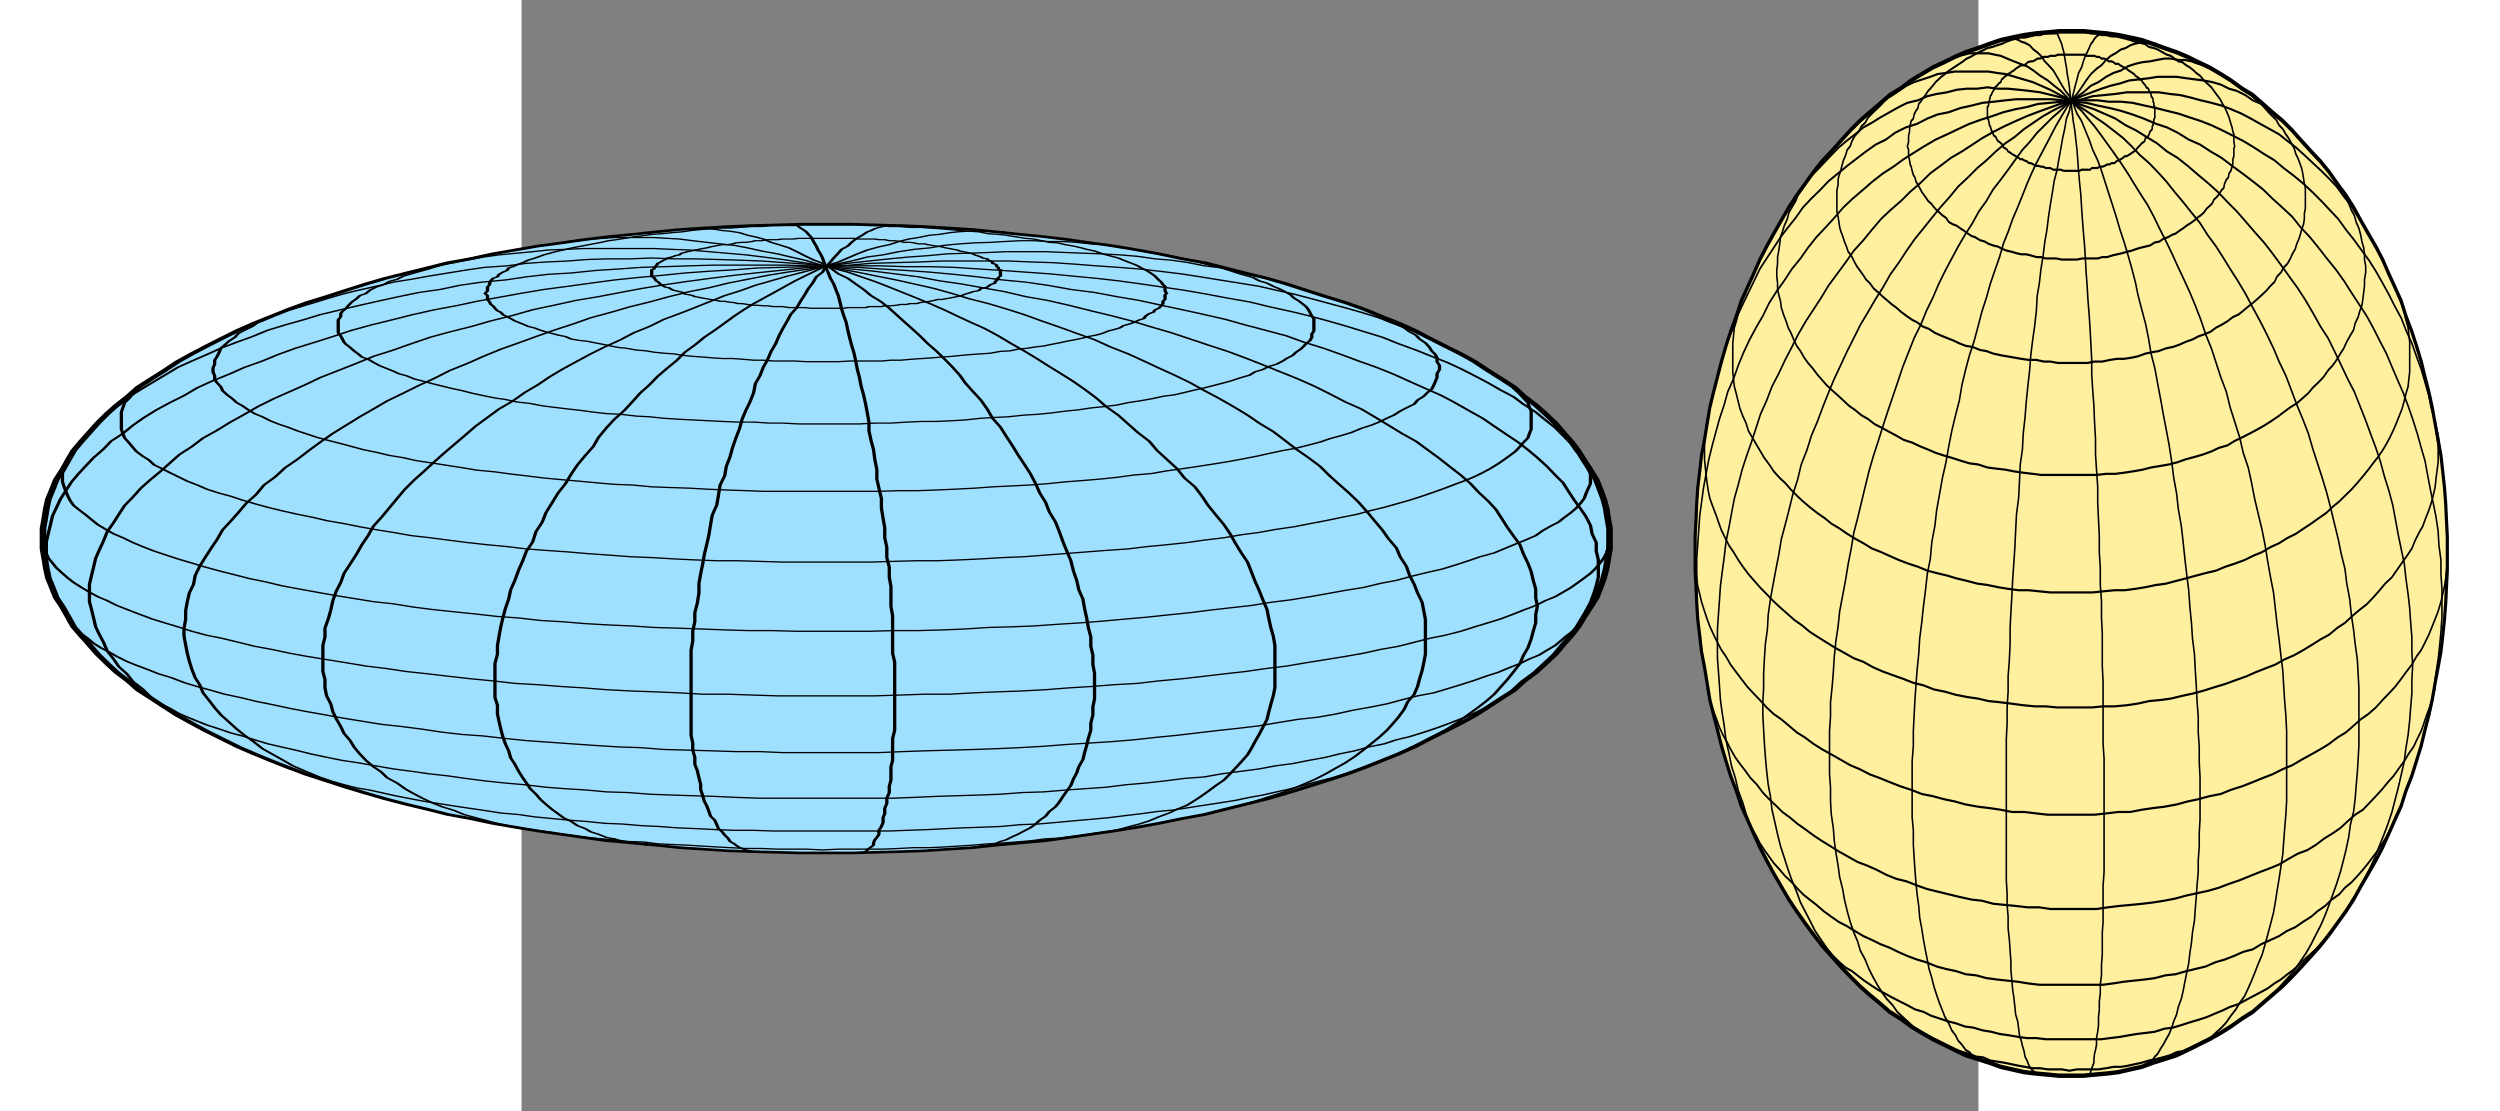 <?xml version="1.0" encoding="UTF-8" standalone="no"?>
<!-- Creator: fig2dev Version 3.2 Patchlevel 5e -->

<svg
   xmlns:dc="http://purl.org/dc/elements/1.1/"
   xmlns:cc="http://creativecommons.org/ns#"
   xmlns:rdf="http://www.w3.org/1999/02/22-rdf-syntax-ns#"
   xmlns:svg="http://www.w3.org/2000/svg"
   xmlns="http://www.w3.org/2000/svg"
   xmlns:sodipodi="http://sodipodi.sourceforge.net/DTD/sodipodi-0.dtd"
   xmlns:inkscape="http://www.inkscape.org/namespaces/inkscape"
   width="900"
   height="400"
   viewBox="692 79 11861.559 9046.61"
   id="svg2"
   version="1.1"
   inkscape:version="0.91 r13725"
   sodipodi:docname="spheroids.svg">
  <rect x="692" y="79" width="11861.559" height="9046.61" fill="#808080" stroke="none"/>
  <defs
     id="defs258" />
  <sodipodi:namedview
     pagecolor="#ffffff"
     bordercolor="#666666"
     borderopacity="1"
     objecttolerance="10"
     gridtolerance="10"
     guidetolerance="10"
     inkscape:pageopacity="0"
     inkscape:pageshadow="2"
     inkscape:window-width="1536"
     inkscape:window-height="801"
     id="namedview256"
     showgrid="false"
     units="mm"
     fit-margin-top="4"
     fit-margin-left="4"
     fit-margin-right="4"
     fit-margin-bottom="4"
     inkscape:zoom="0.49599983"
     inkscape:cx="201.40391"
     inkscape:cy="564.47456"
     inkscape:window-x="-8"
     inkscape:window-y="-8"
     inkscape:window-maximized="1"
     inkscape:current-layer="svg2" />
  <polyline
     id="polyline6"
     style="fill:#a0e0ff;stroke:#000000;stroke-width:16;stroke-linecap:butt;stroke-linejoin:round"
     points="7801,2341 7801,2279 7797,2223 7793,2160 7787,2103 7778,2043 7769,1986 7755,1929 7740,1872 7725,1811 7708,1755 7689,1702 7670,1646 7646,1589 7623,1538 7593,1481 7570,1428 7538,1377 7508,1330 7476,1277 7442,1230 7404,1183 7366,1135 7330,1088 7292,1045 7249,1003 7207,960 7164,922 7117,886 7069,848 7022,810 6975,776 6922,744 6875,714 6824,682 6771,659 6714,629 6663,606 6606,582 6550,563 6497,544 6441,527 6380,512 6323,497 6266,483 6209,474 6149,465 6092,459 6029,455 5973,451 5911,451 5850,451 5794,455 5733,459 5675,465 5614,474 5558,483 5501,497 5444,512 5382,527 5327,544 5274,563 5217,582 5161,606 5108,629 5053,659 5000,682 4949,714 4900,744 4849,776 4802,810 4754,848 4707,886 4660,922 4618,960 4575,1003 4533,1045 4494,1088 4456,1135 4418,1183 4382,1230 4348,1277 4316,1330 4286,1377 4254,1428 4230,1481 4201,1538 4178,1589 4155,1646 4135,1702 4116,1755 4097,1811 4083,1872 4070,1929 4055,1986 4046,2043 4036,2103 4031,2160 4027,2223 4023,2279 4023,2341 4023,2402 4027,2458 4031,2519 4036,2577 4046,2638 4055,2695 4070,2751 4083,2808 4097,2870 4116,2925 4135,2978 4155,3035 4178,3091 4201,3144 4230,3199 4254,3252 4286,3303 4316,3352 4348,3403 4382,3450 4418,3498 4456,3545 4494,3592 4533,3634 4575,3677 4618,3719 4660,3758 4707,3796 4754,3834 4802,3870 4849,3904 4900,3937 4949,3966 5000,3998 5053,4022 5108,4051 5161,4074 5217,4097 5274,4117 5327,4136 5382,4155 5444,4169 5501,4182 5558,4197 5614,4206 5675,4216 5733,4221 5794,4225 5850,4229 5911,4229 5973,4229 6029,4225 6092,4221 6149,4216 6209,4206 6266,4197 6323,4182 6380,4169 6441,4155 6497,4136 6550,4117 6606,4097 6663,4074 6714,4051 6771,4022 6824,3998 6875,3966 6922,3937 6975,3904 7022,3870 7069,3834 7117,3796 7164,3758 7207,3719 7249,3677 7292,3634 7330,3592 7366,3545 7404,3498 7442,3450 7476,3403 7508,3352 7538,3303 7570,3252 7593,3199 7623,3144 7646,3091 7670,3035 7689,2978 7708,2925 7725,2870 7740,2808 7755,2751 7769,2695 7778,2638 7787,2577 7793,2519 7797,2458 7801,2402 7801,2341 "
     transform="matrix(3.376,0,0,1.355,-16786.21,1293.496)" />
  <polyline
     id="polyline14"
     style="fill:none;stroke:#000000;stroke-width:8;stroke-linecap:butt;stroke-linejoin:round"
     points="6342,497 6319,497 6300,493 6276,493 6253,493 6228,497 6209,502 6185,512 6162,517 6134,531 6111,540 6087,555 6064,574 6039,587 6011,606 5987,629 5964,654 5941,678 5911,701 5888,729 5864,758 5837,791 5813,824 5790,856 5765,890 5737,928 5713,965 5690,1003 5667,1045 5643,1088 5618,1130 5595,1177 5571,1220 5552,1268 5529,1315 5505,1366 5486,1415 5463,1466 5444,1519 5425,1570 5401,1623 5382,1674 5363,1731 5350,1787 5331,1840 5312,1897 5297,1952 5283,2010 5265,2067 5250,2128 5236,2184 5227,2241 5212,2298 5204,2360 5189,2415 5180,2473 5170,2530 5161,2591 5151,2647 5146,2704 5138,2761 5132,2817 5127,2870 5123,2925 5119,2982 5119,3035 5113,3091 5113,3144 5113,3195 5113,3243 5113,3295 5119,3341 5119,3394 5123,3441 5127,3484 5132,3530 5138,3573 5146,3615 5151,3658 5161,3696 5170,3738 5180,3777 5189,3809 5198,3843 5212,3876 5223,3908 5236,3937 5250,3966 5265,3993 5278,4017 5297,4040 5312,4065 5331,4083 5344,4102 5363,4117 5382,4136 5401,4144 5420,4160 5440,4169 5463,4174 5482,4182 "
     transform="matrix(3.376,0,0,1.355,-16786.21,1293.496)" />
  <polyline
     id="polyline28"
     style="fill:none;stroke:#000000;stroke-width:8;stroke-linecap:butt;stroke-linejoin:round"
     points="4528,1050 4560,1018 4594,984 4632,956 4669,928 4707,899 4745,871 4783,848 4826,824 4868,799 4911,782 4953,763 5000,744 5047,725 5089,710 5142,701 5189,686 5236,678 5289,672 5335,663 5387,659 5440,659 5491,654 5544,659 5595,659 5652,663 5703,667 5756,672 5813,682 5864,691 5917,706 5973,720 6026,733 6077,749 6134,767 6185,791 6238,810 6289,833 6342,856 6393,886 6446,909 6497,938 6550,971 6597,999 6648,1032 6697,1069 6744,1103 6790,1141 6833,1177 6880,1215 6922,1254 6965,1296 7007,1338 7050,1381 7088,1423 7126,1470 7164,1519 7202,1561 7234,1608 7268,1659 7300,1708 7334,1755 7362,1806 7391,1859 7415,1906 7442,1958 7466,2010 7485,2061 7508,2114 7527,2165 7542,2223 7555,2274 7570,2326 7585,2377 7593,2430 7604,2487 7612,2538 7617,2591 7623,2643 7623,2695 7627,2747 7623,2798 7623,2846 7617,2897 7612,2944 7604,2997 7593,3044 7585,3091 7570,3139 7555,3186 7538,3233 7523,3275 7503,3318 7481,3360 7457,3403 7434,3445 7409,3484 7381,3522 7353,3560 7324,3592 7296,3630 "
     transform="matrix(3.376,0,0,1.355,-16786.21,1293.496)" />
  <polyline
     id="polyline34"
     style="fill:none;stroke:#000000;stroke-width:8;stroke-linecap:butt;stroke-linejoin:round"
     points="4131,1712 4150,1665 4169,1617 4187,1570 4212,1528 4235,1481 4263,1438 4291,1396 4320,1353 4348,1311 4382,1273 4418,1234 4452,1196 4490,1160 4528,1126 4565,1088 4607,1056 4650,1026 4692,994 4741,965 4787,938 4830,914 4881,886 4930,861 4981,843 5028,818 5081,799 5138,786 5189,767 5241,752 5297,744 5355,729 5412,720 5467,710 5524,706 5582,701 5637,697 5694,697 5756,697 5813,697 5869,701 5930,706 5987,710 6045,720 6106,729 6162,739 6219,752 6276,767 6338,786 6393,799 6446,818 6502,843 6559,861 6612,886 6667,909 6720,938 6771,965 6824,994 6875,1023 6922,1056 6971,1088 7022,1122 7064,1160 7111,1196 7154,1234 7196,1273 7239,1311 7281,1353 7319,1396 7357,1438 7396,1481 7428,1523 7461,1570 7495,1617 7523,1665 7551,1712 7580,1760 7604,1806 7627,1854 7650,1906 7670,1958 7689,2005 7702,2056 7716,2109 7731,2160 7744,2207 7755,2260 7759,2311 7769,2364 7769,2415 7774,2468 7774,2519 7774,2572 7769,2623 7763,2670 7755,2723 7744,2774 7735,2823 7725,2874 7712,2921 7692,2969 "
     transform="matrix(3.376,0,0,1.355,-16786.21,1293.496)" />
  <polyline
     id="polyline40"
     style="fill:none;stroke:#000000;stroke-width:8;stroke-linecap:butt;stroke-linejoin:round"
     points="4050,2666 4041,2615 4036,2562 4031,2515 4031,2462 4031,2411 4031,2360 4036,2307 4041,2256 4046,2203 4055,2156 4065,2103 4078,2052 4092,1999 4108,1952 4127,1901 4145,1854 4169,1802 4187,1755 4216,1708 4240,1659 4267,1612 4297,1566 4329,1523 4363,1481 4395,1434 4433,1391 4471,1353 4509,1311 4552,1273 4590,1234 4632,1196 4679,1160 4722,1126 4768,1088 4815,1056 4864,1026 4915,994 4967,965 5019,941 5070,914 5123,890 5174,867 5231,843 5289,824 5344,805 5401,786 5459,771 5516,758 5571,744 5633,733 5690,725 5746,714 5807,710 5864,706 5926,701 5983,701 6045,701 6100,706 6162,706 6219,710 6281,720 6338,729 6393,739 6450,749 6508,763 6563,776 6616,791 6672,810 6724,829 6776,848 6829,871 6880,895 6933,918 6979,946 7032,975 7079,1003 7122,1032 7168,1065 7211,1098 7253,1130 7292,1169 7334,1207 7372,1245 7409,1281 7442,1319 7476,1362 7508,1404 7538,1447 7570,1489 7593,1532 7623,1580 7646,1627 7670,1674 7689,1721 7708,1769 7721,1816 7740,1863 7755,1914 7763,1963 7774,2014 "
     transform="matrix(3.376,0,0,1.355,-16786.21,1293.496)" />
  <polyline
     id="polyline46"
     style="fill:none;stroke:#000000;stroke-width:8;stroke-linecap:butt;stroke-linejoin:round"
     points="4386,3450 4358,3413 4329,3371 4305,3333 4282,3290 4263,3243 4240,3199 4225,3152 4206,3110 4193,3063 4178,3016 4169,2963 4159,2917 4150,2870 4145,2817 4140,2766 4135,2719 4135,2666 4135,2615 4140,2562 4145,2511 4150,2458 4159,2407 4169,2354 4178,2298 4193,2245 4206,2194 4220,2141 4240,2090 4259,2037 4282,1986 4305,1939 4329,1886 4352,1835 4382,1787 4409,1736 4443,1689 4475,1640 4509,1593 4541,1547 4579,1500 4618,1457 4656,1415 4692,1372 4735,1330 4779,1287 4820,1245 4868,1207 4911,1169 4957,1130 5004,1098 5057,1065 5103,1032 5156,999 5204,965 5255,938 5308,909 5363,886 5416,861 5467,837 5524,814 5576,795 5633,776 5690,758 5741,744 5798,729 5856,714 5911,706 5968,697 6020,686 6077,682 6134,678 6191,672 6242,672 6300,672 6351,672 6408,678 6459,682 6512,691 6563,701 6616,710 6667,720 6714,733 6767,749 6814,767 6861,786 6909,805 6956,824 6998,848 7040,871 7083,899 7126,928 7168,956 7207,984 7245,1013 7277,1045 7314,1079 7349,1117 7381,1154 7409,1188 7438,1230 "
     transform="matrix(3.376,0,0,1.355,-16786.21,1293.496)" />
  <polyline
     id="polyline52"
     style="fill:none;stroke:#000000;stroke-width:8;stroke-linecap:butt;stroke-linejoin:round"
     points="4815,3881 4779,3851 4749,3828 4717,3800 4683,3766 4656,3738 4626,3706 4603,3673 4575,3634 4552,3602 4533,3564 4509,3522 4490,3484 4471,3441 4452,3399 4437,3356 4424,3314 4409,3267 4401,3218 4390,3176 4382,3125 4376,3078 4371,3029 4367,2978 4363,2925 4363,2878 4367,2827 4367,2774 4371,2719 4376,2666 4386,2615 4390,2562 4401,2506 4414,2454 4429,2396 4443,2345 4456,2288 4475,2237 4494,2184 4513,2128 4537,2075 4556,2018 4584,1967 4607,1914 4637,1863 4664,1811 4692,1760 4722,1708 4754,1659 4787,1608 4820,1561 4853,1513 4892,1466 4930,1419 4967,1377 5004,1330 5047,1287 5085,1245 5127,1202 5170,1164 5212,1126 5255,1088 5302,1050 5344,1013 5393,980 5440,946 5486,918 5533,886 5582,856 5629,833 5675,805 5722,782 5771,758 5818,739 5869,720 5917,701 5964,686 6015,672 6064,659 6111,648 6157,640 6204,629 6257,625 6303,621 6346,616 6393,616 6441,616 6489,621 6531,625 6574,629 6620,635 6663,644 6705,659 6744,667 6786,682 6824,701 6867,714 6903,733 6937,758 6975,776 7007,799 "
     transform="matrix(3.376,0,0,1.355,-16786.21,1293.496)" />
  <polyline
     id="polyline58"
     style="fill:none;stroke:#000000;stroke-width:8;stroke-linecap:butt;stroke-linejoin:round"
     points="5180,4083 5151,4070 5123,4055 5095,4036 5066,4017 5038,3998 5015,3974 4985,3951 4962,3928 4938,3900 4915,3870 4896,3843 4877,3809 4853,3777 4839,3743 4820,3711 4802,3673 4787,3634 4773,3592 4764,3554 4749,3511 4741,3469 4730,3422 4722,3380 4717,3333 4707,3285 4703,3237 4703,3186 4698,3139 4698,3086 4698,3035 4698,2982 4703,2931 4703,2878 4711,2823 4717,2770 4722,2713 4730,2657 4741,2604 4749,2549 4764,2492 4779,2434 4792,2377 4807,2322 4820,2265 4839,2213 4858,2156 4877,2099 4896,2043 4919,1986 4943,1933 4967,1878 4991,1825 5015,1774 5042,1717 5066,1665 5095,1612 5123,1561 5156,1513 5185,1462 5217,1415 5246,1366 5278,1319 5312,1273 5344,1230 5378,1188 5416,1145 5448,1103 5486,1065 5520,1023 5558,988 5595,952 5629,918 5667,880 5703,852 5741,818 5779,791 5818,763 5856,739 5892,714 5935,691 5973,672 6011,648 6049,635 6087,616 6124,602 6162,593 6196,578 6234,569 6270,563 6308,560 6342,555 6380,550 6412,550 6450,555 6483,555 6516,560 6550,569 6582,574 6612,587 6644,597 "
     transform="matrix(3.376,0,0,1.355,-16786.21,1293.496)" />
  <polyline
     id="polyline64"
     style="fill:none;stroke:#000000;stroke-width:8;stroke-linecap:butt;stroke-linejoin:round"
     points="5100,4046 5127,4059 5156,4070 5185,4083 5212,4093 5241,4102 5274,4117 5302,4125 5335,4136 5369,4144 5401,4150 5435,4160 5472,4163 5505,4174 5539,4178 5576,4182 5609,4187 5648,4193 5680,4197 5718,4202 5756,4202 5794,4206 5832,4206 5864,4206 5903,4211 5941,4206 5979,4206 6015,4206 6049,4206 6087,4202 6124,4197 6162,4197 6196,4193 6234,4187 6266,4182 6303,4174 6338,4169 6370,4163 6408,4155 6441,4144 6474,4140 6502,4131 6535,4121 6569,4107 6597,4097 6625,4089 6659,4074 6686,4065 6724,4046 "
     transform="matrix(3.376,0,0,1.355,-16786.21,1293.496)" />
  <polyline
     id="polyline70"
     style="fill:none;stroke:#000000;stroke-width:8;stroke-linecap:butt;stroke-linejoin:round"
     points="4598,3700 4622,3719 4645,3743 4669,3762 4698,3781 4722,3800 4749,3819 4779,3838 4811,3851 4845,3870 4872,3885 4911,3904 4943,3919 4977,3932 5015,3947 5053,3961 5089,3974 5127,3989 5170,3998 5208,4012 5250,4022 5292,4032 5335,4040 5378,4051 5420,4055 5467,4065 5510,4070 5552,4078 5601,4083 5648,4089 5690,4093 5737,4093 5784,4097 5832,4097 5875,4097 5922,4097 5968,4097 6015,4097 6064,4097 6106,4093 6153,4089 6200,4083 6242,4078 6289,4074 6332,4070 6380,4059 6423,4055 6465,4046 6508,4036 6550,4027 6593,4017 6635,4004 6672,3993 6710,3980 6752,3970 6790,3955 6824,3942 6861,3928 6899,3913 6933,3895 6965,3881 6998,3862 7026,3847 7056,3828 7083,3809 7111,3791 7141,3772 7164,3753 7187,3734 7211,3711 7226,3700 "
     transform="matrix(3.376,0,0,1.355,-16786.21,1293.496)" />
  <polyline
     id="polyline76"
     style="fill:none;stroke:#000000;stroke-width:8;stroke-linecap:butt;stroke-linejoin:round"
     points="4278,3285 4291,3314 4310,3337 4329,3360 4348,3388 4371,3413 4395,3437 4418,3460 4448,3484 4475,3507 4504,3526 4533,3549 4565,3573 4598,3592 4632,3611 4669,3634 4707,3654 4745,3673 4783,3687 4826,3706 4868,3724 4911,3738 4953,3753 5000,3766 5042,3781 5089,3796 5138,3809 5185,3819 5236,3834 5283,3843 5335,3851 5382,3862 5435,3866 5486,3876 5539,3881 5590,3885 5643,3889 5694,3895 5752,3900 5803,3900 5856,3900 5911,3900 5964,3900 6015,3900 6072,3900 6124,3895 6177,3889 6228,3885 6281,3881 6332,3876 6385,3866 6436,3862 6489,3851 6535,3843 6587,3834 6635,3819 6682,3809 6729,3796 6776,3781 6824,3772 6867,3753 6913,3738 6956,3724 6994,3706 7037,3692 7075,3673 7117,3654 7149,3634 7187,3615 7220,3592 7258,3573 7287,3549 7319,3530 7349,3507 7377,3484 7404,3460 7428,3437 7453,3413 7476,3388 7495,3365 7513,3341 7532,3314 7546,3285 "
     transform="matrix(3.376,0,0,1.355,-16786.21,1293.496)" />
  <polyline
     id="polyline82"
     style="fill:none;stroke:#000000;stroke-width:8;stroke-linecap:butt;stroke-linejoin:round"
     points="4083,2827 4092,2855 4102,2883 4116,2912 4131,2940 4145,2969 4163,2997 4182,3021 4201,3048 4225,3078 4248,3101 4278,3129 4301,3152 4333,3176 4363,3205 4395,3229 4429,3252 4461,3275 4499,3295 4537,3318 4575,3337 4618,3360 4660,3380 4703,3399 4745,3418 4792,3437 4839,3456 4887,3469 4934,3484 4985,3503 5034,3517 5085,3526 5138,3541 5189,3554 5246,3564 5297,3573 5355,3583 5412,3592 5463,3596 5520,3607 5576,3611 5633,3615 5694,3620 5752,3620 5807,3626 5864,3626 5926,3626 5983,3626 6039,3626 6096,3620 6153,3615 6215,3611 6270,3607 6327,3602 6380,3596 6436,3588 6492,3577 6544,3569 6601,3560 6654,3549 6705,3535 6758,3522 6809,3507 6861,3492 6909,3479 6956,3465 7003,3445 7050,3426 7098,3413 7141,3394 7183,3371 7226,3352 7264,3333 7300,3309 7338,3285 7377,3267 7409,3243 7442,3218 7476,3191 7503,3167 7532,3144 7561,3114 7585,3091 7608,3063 7631,3040 7650,3011 7670,2982 7683,2955 7697,2925 7712,2897 7725,2870 7735,2840 7740,2827 "
     transform="matrix(3.376,0,0,1.355,-16786.21,1293.496)" />
  <polyline
     id="polyline86"
     style="fill:none;stroke:#000000;stroke-width:8;stroke-linecap:butt;stroke-linejoin:round"
     points="4023,2341 4023,2369 4027,2402 4031,2430 4036,2458 4046,2487 4055,2515 4070,2549 4083,2577 4097,2604 4116,2634 4135,2662 4155,2689 4178,2713 4201,2742 4230,2770 4254,2793 4286,2823 4316,2846 4348,2870 4382,2897 4418,2921 4456,2940 4494,2963 4533,2987 4575,3006 4618,3029 4660,3048 4707,3067 4754,3086 4802,3106 4849,3120 4900,3139 4949,3152 5000,3167 5053,3182 5108,3195 5161,3210 5217,3218 5274,3229 5327,3237 5382,3248 5444,3256 5501,3261 5558,3267 5614,3275 5675,3275 5733,3280 5794,3285 5850,3285 5911,3285 5973,3285 6029,3285 6092,3280 6149,3275 6209,3275 6266,3267 6323,3261 6380,3256 6441,3248 6497,3237 6550,3229 6606,3218 6663,3210 6714,3195 6771,3182 6824,3167 6875,3152 6922,3139 6975,3120 7022,3106 7069,3086 7117,3067 7164,3048 7207,3029 7249,3006 7292,2987 7330,2963 7366,2940 7404,2921 7442,2897 7476,2870 7508,2846 7538,2823 7570,2793 7593,2770 7623,2742 7646,2713 7670,2689 7689,2662 7708,2634 7725,2604 7740,2577 7755,2549 7769,2515 7778,2487 7787,2458 7793,2430 7797,2402 7801,2369 7801,2341 "
     transform="matrix(3.376,0,0,1.355,-16786.21,1293.496)" />
  <polyline
     id="polyline130"
     style="fill:none;stroke:#000000;stroke-width:8;stroke-linecap:butt;stroke-linejoin:round"
     points="4598,980 4579,999 4560,1023 4541,1041 4528,1065 4509,1088 4494,1107 4486,1130 4471,1154 4461,1177 4452,1196 4448,1220 4443,1245 4437,1268 4437,1292 4433,1315 4433,1338 4437,1362 4437,1385 4443,1404 4452,1428 4456,1451 4467,1476 4480,1500 4490,1523 4504,1542 4518,1566 4533,1589 4552,1608 4571,1632 4590,1651 4613,1670 4637,1693 4660,1712 4683,1731 4711,1750 4741,1769 4768,1787 4796,1806 4826,1821 4858,1840 4892,1854 4924,1872 4962,1886 5000,1901 5034,1914 5070,1929 5113,1939 5151,1952 5189,1963 5231,1976 5274,1986 5316,1995 5359,2005 5401,2014 5444,2018 5491,2029 5533,2033 5582,2037 5624,2043 5671,2048 5718,2052 5760,2056 5807,2056 5856,2056 5903,2056 5949,2056 5992,2056 6039,2056 6087,2052 6134,2052 6177,2048 6223,2043 6270,2037 6313,2029 6355,2024 6404,2018 6446,2010 6489,1999 6531,1991 6574,1982 6616,1971 6654,1958 6697,1949 6733,1933 6771,1920 6809,1906 6848,1891 6880,1878 6913,1863 6952,1844 6979,1829 7013,1811 7045,1797 7075,1778 7103,1760 7126,1740 7154,1721 7179,1702 7202,1678 7226,1659 7245,1640 7264,1617 7281,1598 7296,1574 7314,1551 7330,1532 7338,1508 7353,1485 7362,1462 7372,1443 7377,1419 7381,1396 7385,1372 7385,1349 7391,1324 7391,1300 7385,1277 7385,1254 7381,1234 7372,1212 7366,1188 7357,1164 7343,1141 7334,1117 7319,1098 7306,1074 7292,1056 7272,1032 7253,1007 7226,980 "
     transform="matrix(3.376,0,0,1.355,-16786.21,1293.496)" />
  <polyline
     id="polyline136"
     style="fill:none;stroke:#000000;stroke-width:8;stroke-linecap:butt;stroke-linejoin:round"
     points="5289,555 5316,550 5344,540 5374,536 5401,531 5435,531 5463,531 5497,531 5529,536 5558,540 5590,550 5624,560 5656,569 5690,578 5722,593 5756,612 5794,629 5826,648 5860,667 5892,691 5926,714 5964,739 5996,767 6029,795 6064,829 6096,861 6130,895 6162,928 6196,965 6228,1003 6261,1041 6295,1079 6327,1122 6355,1164 6389,1212 6417,1254 6446,1300 6478,1349 6508,1396 6535,1443 6563,1495 6587,1547 6616,1598 6640,1651 6663,1702 6691,1755 6710,1811 6733,1863 6758,1920 6776,1976 6801,2029 6818,2085 6833,2141 6852,2199 6871,2256 6886,2311 6899,2369 6913,2426 6928,2481 6937,2538 6946,2596 6956,2651 6965,2708 6975,2766 6979,2817 6984,2874 6990,2925 6994,2982 6994,3035 6994,3086 6994,3139 6994,3191 6994,3237 6990,3285 6984,3337 6979,3384 6975,3426 6965,3474 6956,3517 6946,3560 6937,3602 6928,3639 6913,3681 6899,3719 6886,3753 6871,3791 6852,3823 6837,3851 6818,3885 6801,3913 6782,3942 6758,3966 6739,3989 6714,4012 6691,4036 6667,4055 6644,4070 6616,4089 6593,4102 6563,4112 6535,4125 "
     transform="matrix(3.376,0,0,1.355,-16786.21,1293.496)" />
  <polyline
     id="polyline142"
     style="fill:none;stroke:#000000;stroke-width:8;stroke-linecap:butt;stroke-linejoin:round"
     points="4943,714 4981,697 5015,682 5053,663 5085,648 5123,635 5166,625 5204,616 5241,606 5283,602 5327,597 5369,597 5412,597 5454,597 5497,597 5539,602 5582,606 5629,616 5671,625 5718,635 5760,648 5807,663 5856,682 5898,697 5945,720 5987,739 6034,763 6081,786 6124,810 6172,837 6215,867 6257,899 6303,928 6346,960 6389,994 6431,1032 6474,1069 6516,1107 6559,1145 6597,1188 6640,1230 6678,1273 6714,1315 6752,1358 6790,1404 6824,1451 6861,1500 6894,1547 6928,1598 6956,1646 6990,1697 7018,1750 7045,1802 7075,1854 7103,1906 7126,1963 7149,2014 7173,2067 7196,2122 7215,2175 7234,2232 7253,2288 7268,2341 7287,2396 7296,2449 7311,2506 7319,2562 7330,2615 7338,2666 7349,2723 7353,2774 7357,2827 7357,2878 7357,2931 7357,2982 7357,3035 7353,3086 7349,3133 7343,3182 7338,3229 7330,3275 7314,3322 7306,3365 7292,3413 7277,3456 7264,3492 7245,3535 7226,3573 7207,3611 7187,3649 7164,3687 7141,3719 7117,3753 7092,3785 7064,3815 7037,3843 7007,3870 6975,3895 6946,3919 6913,3942 6880,3966 "
     transform="matrix(3.376,0,0,1.355,-16786.21,1293.496)" />
  <polyline
     id="polyline144"
     style="fill:none;stroke:#000000;stroke-width:8;stroke-linecap:butt;stroke-linejoin:round"
     points="5100,635 5070,648 5047,659 5023,672 5000,686 4977,701 4953,720 4934,733 4911,749 4892,763 4877,782 4858,795 4845,814 4826,829 4811,848 4802,867 4787,880 4779,899 4768,918 4760,938 4754,956 4745,975 4741,988 4741,1007 4735,1026 4735,1045 4735,1065 4735,1084 4735,1103 4741,1122 4745,1141 4749,1160 4754,1173 4764,1192 4773,1212 4783,1230 4792,1249 4807,1262 4820,1281 4834,1300 4849,1315 4868,1334 4881,1349 4900,1362 4919,1381 4943,1396 4962,1409 4985,1423 5009,1438 5034,1451 5057,1466 5085,1481 5113,1495 5138,1504 5166,1519 5198,1528 5227,1542 5255,1551 5289,1561 5321,1570 5350,1580 5382,1589 5416,1593 5454,1604 5486,1608 5520,1617 5558,1623 5590,1627 5629,1632 5661,1636 5699,1640 5737,1640 5775,1646 5807,1646 5845,1651 5883,1651 5922,1651 5960,1651 5992,1651 6029,1646 6068,1646 6106,1640 6143,1636 6177,1636 6215,1632 6247,1627 6285,1617 6319,1612 6351,1608 6389,1598 6423,1593 6455,1585 6489,1574 6521,1566 6550,1555 6582,1547 6612,1538 6640,1523 6667,1513 6697,1500 6724,1485 6752,1476 6776,1462 6801,1447 6824,1434 6848,1419 6871,1404 6890,1391 6913,1372 6933,1358 6946,1338 6965,1324 6979,1306 6998,1292 7013,1273 7022,1258 7037,1239 7045,1220 7056,1202 7064,1183 7069,1169 7079,1149 7083,1130 7083,1111 7088,1092 7088,1074 7088,1056 7088,1037 7088,1018 7083,1003 7079,984 7075,965 7069,946 7060,928 7050,909 7040,895 7032,875 7018,856 7003,837 6990,824 6975,805 6956,791 6941,771 6922,758 6903,744 6880,725 6861,710 6837,697 6814,682 6790,667 6767,654 6739,640 6724,635 "
     transform="matrix(3.376,0,0,1.355,-16786.21,1293.496)" />
  <polyline
     id="polyline158"
     style="fill:none;stroke:#000000;stroke-width:8;stroke-linecap:butt;stroke-linejoin:round"
     points="6077,459 6068,459 6058,459 6049,465 6039,470 6029,478 6020,489 6011,497 6002,512 5992,527 5983,540 5973,560 5964,582 5949,602 5941,625 5930,654 5922,678 5911,706 5903,739 5888,767 5879,805 5869,837 5860,875 5850,914 5841,952 5826,994 5818,1032 5807,1079 5798,1122 5790,1169 5779,1215 5771,1262 5760,1311 5752,1362 5741,1409 5737,1462 5728,1519 5718,1570 5709,1623 5703,1678 5694,1736 5686,1793 5680,1848 5671,1906 5667,1963 5656,2018 5652,2080 5648,2138 5637,2199 5633,2256 5629,2317 5624,2373 5618,2434 5614,2492 5609,2553 5605,2609 5605,2666 5601,2728 5595,2785 5595,2840 5590,2897 5590,2955 5586,3011 5586,3063 5586,3120 5586,3171 5586,3224 5586,3275 5586,3328 5586,3380 5586,3426 5586,3474 5586,3522 5590,3569 5590,3611 5595,3654 5595,3696 5601,3734 5605,3777 5609,3815 5609,3847 5614,3885 5618,3919 5624,3947 5629,3980 5633,4008 5643,4032 5648,4059 5652,4083 5661,4102 5667,4121 5675,4140 5680,4160 5690,4174 5694,4182 5703,4197 5713,4206 5718,4211 5728,4216 5737,4221 5746,4221 "
     transform="matrix(3.376,0,0,1.355,-16786.21,1293.496)" />
  <polyline
     id="polyline160"
     style="fill:none;stroke:#000000;stroke-width:8;stroke-linecap:butt;stroke-linejoin:round"
     points="5567,1239 5590,1245 5614,1249 5637,1254 5661,1258 5686,1258 5709,1262 5737,1268 5760,1268 5784,1273 5813,1273 5837,1273 5864,1277 5888,1277 5917,1277 5941,1277 5968,1273 5992,1273 6015,1273 6045,1273 6068,1268 6092,1268 6119,1262 6143,1258 6167,1254 6191,1249 6215,1245 6238,1239 6261,1234 6285,1230 6308,1226 6332,1215 6355,1212 6374,1202 6398,1196 6417,1188 6436,1183 6455,1173 6474,1164 6492,1154 6512,1145 6531,1135 6544,1126 6563,1117 6578,1107 6593,1092 6606,1084 6620,1074 6629,1060 6644,1050 6654,1041 6667,1026 6678,1018 6682,1003 6691,988 6701,980 6705,965 6714,956 6720,941 6724,928 6724,914 6729,903 6729,890 6729,875 6733,867 6729,852 6729,837 6729,824 6724,814 6720,799 6714,786 6710,776 6705,763 6697,749 6691,739 6682,725 6672,714 6663,701 6654,691 6640,678 6629,667 6616,654 6601,644 6587,635 6574,625 6559,612 6540,602 6527,593 6508,582 6489,574 6470,563 6450,560 6431,550 6412,540 6393,536 6370,527 6346,517 6327,512 6303,508 6281,497 6257,493 6234,489 6209,483 6185,478 6162,474 6138,470 6114,470 6087,465 6064,465 6039,459 6011,459 5987,455 5960,455 5935,455 5907,455 5883,455 5856,455 5832,459 5807,459 5779,459 5756,465 5733,465 5703,470 5680,474 5656,474 5633,478 5609,483 5586,489 5563,497 5539,502 5516,508 5491,512 5467,521 5448,527 5425,536 5406,544 5387,550 5369,560 5350,569 5331,578 5312,587 5292,597 5278,606 5259,616 5246,625 5231,635 5217,648 5204,659 5193,667 5180,682 5170,691 5156,706 5146,714 5142,729 5132,739 5123,752 5119,767 5108,776 5103,791 5100,805 5100,814 5095,829 5095,843 5095,852 5089,867 5095,880 5095,895 5095,903 5100,918 5103,933 5108,941 5113,956 5119,971 5127,980 5132,994 5142,1007 5151,1018 5161,1032 5170,1041 5185,1056 5193,1065 5208,1074 5223,1088 5236,1098 5250,1107 5265,1117 5283,1126 5297,1141 5316,1149 5335,1154 5355,1164 5374,1173 5393,1183 5412,1192 5429,1196 5454,1207 5478,1212 5497,1220 5520,1226 5544,1230 5567,1239 "
     transform="matrix(3.376,0,0,1.355,-16786.21,1293.496)" />
  <polyline
     id="polyline172"
     style="fill:none;stroke:#000000;stroke-width:8;stroke-linecap:butt;stroke-linejoin:round"
     points="5832,451 5832,455 5837,455 5841,459 5845,465 5850,474 5856,483 5864,497 5869,512 5875,527 5879,544 5883,563 5888,582 5892,606 5898,629 5903,654 5907,682 5911,710 5917,744 5922,776 5930,810 5935,843 5941,880 5945,918 5949,960 5954,999 5960,1041 5964,1088 5968,1130 5973,1177 5979,1226 5983,1273 5987,1324 5992,1372 5996,1423 6002,1476 6007,1532 6011,1585 6015,1640 6015,1693 6020,1750 6026,1806 6029,1863 6034,1925 6034,1982 6039,2037 6045,2099 6045,2156 6049,2218 6053,2274 6053,2335 6058,2392 6058,2454 6064,2511 6064,2572 6068,2628 6068,2689 6068,2747 6072,2804 6072,2859 6072,2917 6072,2974 6072,3029 6077,3082 6077,3139 6077,3191 6077,3243 6077,3295 6077,3346 6077,3399 6077,3445 6077,3492 6072,3541 6072,3583 6072,3630 6072,3673 6068,3711 6068,3753 6068,3791 6064,3828 6064,3866 6058,3900 6058,3932 6053,3961 6053,3993 6049,4017 6049,4046 6045,4070 6039,4093 6039,4117 6034,4136 6029,4150 6026,4169 6026,4182 6020,4193 6015,4202 6011,4211 6007,4221 6002,4225 5996,4225 5992,4229 "
     transform="matrix(3.376,0,0,1.355,-16786.21,1293.496)" />
  <polyline
     id="polyline174"
     style="fill:none;stroke:#000000;stroke-width:8;stroke-linecap:butt;stroke-linejoin:round"
     points="4083,1854 4078,1882 4074,1910 4070,1944 4070,1971 4070,1999 4074,2029 4078,2056 4083,2085 4089,2114 4097,2141 4112,2171 4127,2199 4140,2226 4155,2256 4174,2284 4193,2311 4216,2335 4240,2364 4263,2388 4291,2415 4320,2439 4348,2462 4382,2487 4414,2511 4448,2534 4486,2558 4522,2581 4560,2600 4598,2623 4641,2643 4683,2662 4726,2681 4773,2700 4820,2719 4868,2732 4915,2751 4962,2766 5015,2780 5066,2793 5119,2808 5170,2817 5223,2832 5278,2840 5331,2851 5387,2859 5444,2865 5497,2874 5552,2878 5609,2883 5671,2889 5728,2893 5784,2893 5841,2897 5898,2897 5960,2897 6015,2897 6072,2893 6130,2893 6191,2889 6247,2883 6303,2874 6361,2870 6412,2865 6470,2855 6527,2846 6578,2836 6635,2823 6686,2812 6739,2798 6790,2785 6837,2770 6890,2755 6937,2742 6984,2723 7032,2708 7079,2689 7122,2670 7164,2651 7207,2634 7249,2609 7287,2591 7324,2566 7362,2543 7396,2524 7428,2500 7461,2473 7489,2449 7523,2426 7546,2402 7574,2373 7598,2349 7623,2322 7640,2292 7659,2265 7678,2241 7692,2213 7708,2184 7721,2156 7731,2128 7740,2099 7744,2071 7750,2037 7755,2010 7755,1982 7755,1952 7750,1925 7744,1897 7740,1854 "
     transform="matrix(3.376,0,0,1.355,-16786.21,1293.496)" />
  <polyline
     id="polyline176"
     style="fill:none;stroke:#000000;stroke-width:8;stroke-linecap:butt;stroke-linejoin:round"
     points="5733,938 5746,938 5760,941 5771,941 5784,946 5794,946 5807,946 5822,952 5837,952 5845,952 5860,952 5875,956 5888,956 5903,956 5911,956 5926,956 5941,956 5954,956 5964,952 5979,952 5992,952 6007,952 6015,946 6029,946 6045,946 6053,941 6068,941 6081,938 6092,933 6106,933 6114,928 6130,928 6138,922 6149,918 6162,914 6172,909 6181,903 6191,903 6200,899 6209,895 6219,890 6228,886 6238,880 6247,871 6253,867 6261,861 6266,856 6276,852 6281,848 6285,837 6295,833 6300,829 6303,824 6308,814 6313,810 6319,805 6319,795 6323,791 6323,782 6327,776 6327,771 6332,763 6332,758 6332,752 6332,744 6332,739 6332,729 6332,725 6327,720 6327,710 6323,706 6323,697 6319,691 6313,686 6313,678 6308,672 6303,667 6300,659 6289,654 6285,648 6281,644 6270,635 6266,629 6257,625 6253,621 6242,616 6234,612 6228,606 6219,602 6209,597 6200,593 6191,587 6177,582 6167,578 6157,574 6149,569 6134,569 6124,563 6114,560 6100,560 6092,555 6077,550 6064,550 6053,544 6039,544 6029,540 6015,540 6002,540 5987,540 5979,536 5964,536 5949,536 5935,536 5922,536 5911,536 5898,536 5883,536 5869,536 5860,536 5845,536 5832,540 5818,540 5807,540 5794,544 5779,544 5771,544 5756,550 5741,550 5733,555 5718,560 5709,560 5694,563 5686,569 5675,574 5661,574 5652,578 5643,582 5633,587 5624,593 5614,597 5605,602 5595,606 5586,612 5576,616 5571,621 5563,625 5558,635 5548,640 5544,644 5539,648 5529,654 5524,663 5520,667 5516,672 5510,682 5505,686 5505,691 5501,701 5501,706 5497,710 5497,720 5491,725 5491,733 5491,739 5491,744 5491,752 5491,758 5491,767 5497,771 5497,776 5501,786 5501,791 5505,795 5510,805 5510,810 5516,814 5520,824 5524,829 5533,833 5539,843 5544,848 5552,852 5558,856 5567,861 5571,871 5582,875 5590,880 5595,886 5605,890 5614,895 5624,899 5633,903 5648,909 5656,914 5667,914 5675,918 5690,922 5699,928 5709,928 5722,933 5733,938 "
     transform="matrix(3.376,0,0,1.355,-16786.21,1293.496)" />
  <polyline
     id="polyline186"
     style="fill:none;stroke:#000000;stroke-width:8;stroke-linecap:butt;stroke-linejoin:round"
     points="5571,478 5590,478 5609,478 5629,478 5648,483 5661,489 5680,493 5703,502 5722,517 5741,527 5760,540 5779,560 5798,574 5822,593 5841,616 5860,640 5879,663 5903,686 5922,714 5941,749 5964,776 5983,810 6002,843 6020,880 6045,918 6064,956 6081,994 6100,1037 6119,1079 6138,1122 6157,1169 6177,1212 6196,1258 6215,1306 6234,1358 6247,1404 6266,1457 6285,1508 6300,1561 6313,1617 6332,1670 6346,1725 6361,1782 6374,1835 6389,1891 6404,1949 6417,2010 6427,2067 6441,2122 6450,2180 6465,2241 6474,2298 6483,2360 6492,2415 6502,2473 6508,2534 6516,2591 6521,2647 6531,2704 6535,2761 6540,2817 6544,2874 6550,2931 6550,2987 6555,3040 6555,3096 6559,3149 6559,3199 6559,3252 6559,3303 6555,3352 6555,3399 6550,3450 6550,3492 6544,3541 6540,3583 6535,3626 6531,3668 6521,3711 6516,3748 6508,3785 6502,3823 6492,3857 6483,3889 6474,3923 6465,3951 6450,3980 6441,4008 6427,4032 6417,4055 6404,4078 6389,4097 6374,4117 6361,4131 6346,4150 6332,4160 6319,4174 6300,4182 6285,4187 6266,4197 6253,4202 "
     transform="matrix(3.376,0,0,1.355,-16786.21,1293.496)" />
  <polyline
     id="polyline188"
     style="fill:none;stroke:#000000;stroke-width:8;stroke-linecap:butt;stroke-linejoin:round"
     points="4278,1396 4263,1419 4248,1447 4240,1470 4230,1500 4220,1523 4216,1551 4212,1580 4212,1604 4212,1632 4212,1659 4212,1683 4216,1712 4220,1736 4230,1763 4240,1793 4248,1816 4263,1844 4278,1867 4291,1897 4310,1920 4329,1944 4348,1967 4371,1995 4395,2018 4418,2043 4448,2067 4475,2085 4504,2109 4537,2133 4565,2152 4603,2175 4637,2194 4675,2213 4707,2232 4749,2250 4787,2269 4830,2288 4868,2303 4911,2322 4957,2335 5000,2349 5047,2364 5095,2377 5142,2388 5189,2402 5236,2411 5289,2420 5335,2430 5387,2439 5440,2449 5491,2454 5544,2462 5595,2468 5648,2473 5699,2473 5752,2477 5807,2481 5860,2481 5911,2481 5968,2481 6020,2481 6072,2477 6130,2473 6181,2473 6234,2468 6285,2462 6338,2454 6389,2449 6441,2439 6489,2430 6540,2420 6587,2411 6640,2402 6686,2388 6733,2377 6782,2364 6824,2349 6871,2335 6913,2317 6956,2303 6998,2284 7040,2269 7079,2250 7117,2232 7154,2213 7192,2194 7226,2171 7258,2152 7292,2128 7319,2109 7349,2085 7377,2061 7404,2037 7428,2014 7453,1991 7476,1967 7495,1944 7513,1920 7532,1891 7546,1867 7561,1840 7574,1816 7585,1787 7593,1763 7604,1736 7608,1708 7612,1683 7612,1655 7612,1632 7612,1604 7612,1574 7608,1551 7604,1523 7593,1495 7585,1470 7574,1443 7561,1419 7546,1396 "
     transform="matrix(3.376,0,0,1.355,-16786.21,1293.496)" />
  <polyline
     id="polyline6-1"
     style="fill:#fff0a0;stroke:#000000;stroke-width:16;stroke-linecap:butt;stroke-linejoin:round"
     points="7801,2341 7801,2279 7797,2223 7793,2160 7787,2103 7778,2043 7769,1986 7755,1929 7740,1872 7725,1811 7708,1755 7689,1702 7670,1646 7646,1589 7623,1538 7593,1481 7570,1428 7538,1377 7508,1330 7476,1277 7442,1230 7404,1183 7366,1135 7330,1088 7292,1045 7249,1003 7207,960 7164,922 7117,886 7069,848 7022,810 6975,776 6922,744 6875,714 6824,682 6771,659 6714,629 6663,606 6606,582 6550,563 6497,544 6441,527 6380,512 6323,497 6266,483 6209,474 6149,465 6092,459 6029,455 5973,451 5911,451 5850,451 5794,455 5733,459 5675,465 5614,474 5558,483 5501,497 5444,512 5382,527 5327,544 5274,563 5217,582 5161,606 5108,629 5053,659 5000,682 4949,714 4900,744 4849,776 4802,810 4754,848 4707,886 4660,922 4618,960 4575,1003 4533,1045 4494,1088 4456,1135 4418,1183 4382,1230 4348,1277 4316,1330 4286,1377 4254,1428 4230,1481 4201,1538 4178,1589 4155,1646 4135,1702 4116,1755 4097,1811 4083,1872 4070,1929 4055,1986 4046,2043 4036,2103 4031,2160 4027,2223 4023,2279 4023,2341 4023,2402 4027,2458 4031,2519 4036,2577 4046,2638 4055,2695 4070,2751 4083,2808 4097,2870 4116,2925 4135,2978 4155,3035 4178,3091 4201,3144 4230,3199 4254,3252 4286,3303 4316,3352 4348,3403 4382,3450 4418,3498 4456,3545 4494,3592 4533,3634 4575,3677 4618,3719 4660,3758 4707,3796 4754,3834 4802,3870 4849,3904 4900,3937 4949,3966 5000,3998 5053,4022 5108,4051 5161,4074 5217,4097 5274,4117 5327,4136 5382,4155 5444,4169 5501,4182 5558,4197 5614,4206 5675,4216 5733,4221 5794,4225 5850,4229 5911,4229 5973,4229 6029,4225 6092,4221 6149,4216 6209,4206 6266,4197 6323,4182 6380,4169 6441,4155 6497,4136 6550,4117 6606,4097 6663,4074 6714,4051 6771,4022 6824,3998 6875,3966 6922,3937 6975,3904 7022,3870 7069,3834 7117,3796 7164,3758 7207,3719 7249,3677 7292,3634 7330,3592 7366,3545 7404,3498 7442,3450 7476,3403 7508,3352 7538,3303 7570,3252 7593,3199 7623,3144 7646,3091 7670,3035 7689,2978 7708,2925 7725,2870 7740,2808 7755,2751 7769,2695 7778,2638 7787,2577 7793,2519 7797,2458 7801,2402 7801,2341 "
     transform="matrix(1.621,0,0,2.251,3725.778,-682.135)" />
  <polyline
     id="polyline14-6"
     style="fill:none;stroke:#000000;stroke-width:8;stroke-linecap:butt;stroke-linejoin:round"
     points="6342,497 6319,497 6300,493 6276,493 6253,493 6228,497 6209,502 6185,512 6162,517 6134,531 6111,540 6087,555 6064,574 6039,587 6011,606 5987,629 5964,654 5941,678 5911,701 5888,729 5864,758 5837,791 5813,824 5790,856 5765,890 5737,928 5713,965 5690,1003 5667,1045 5643,1088 5618,1130 5595,1177 5571,1220 5552,1268 5529,1315 5505,1366 5486,1415 5463,1466 5444,1519 5425,1570 5401,1623 5382,1674 5363,1731 5350,1787 5331,1840 5312,1897 5297,1952 5283,2010 5265,2067 5250,2128 5236,2184 5227,2241 5212,2298 5204,2360 5189,2415 5180,2473 5170,2530 5161,2591 5151,2647 5146,2704 5138,2761 5132,2817 5127,2870 5123,2925 5119,2982 5119,3035 5113,3091 5113,3144 5113,3195 5113,3243 5113,3295 5119,3341 5119,3394 5123,3441 5127,3484 5132,3530 5138,3573 5146,3615 5151,3658 5161,3696 5170,3738 5180,3777 5189,3809 5198,3843 5212,3876 5223,3908 5236,3937 5250,3966 5265,3993 5278,4017 5297,4040 5312,4065 5331,4083 5344,4102 5363,4117 5382,4136 5401,4144 5420,4160 5440,4169 5463,4174 5482,4182 "
     transform="matrix(1.621,0,0,2.251,3725.778,-682.135)" />
  <polyline
     id="polyline28-0"
     style="fill:none;stroke:#000000;stroke-width:8;stroke-linecap:butt;stroke-linejoin:round"
     points="4528,1050 4560,1018 4594,984 4632,956 4669,928 4707,899 4745,871 4783,848 4826,824 4868,799 4911,782 4953,763 5000,744 5047,725 5089,710 5142,701 5189,686 5236,678 5289,672 5335,663 5387,659 5440,659 5491,654 5544,659 5595,659 5652,663 5703,667 5756,672 5813,682 5864,691 5917,706 5973,720 6026,733 6077,749 6134,767 6185,791 6238,810 6289,833 6342,856 6393,886 6446,909 6497,938 6550,971 6597,999 6648,1032 6697,1069 6744,1103 6790,1141 6833,1177 6880,1215 6922,1254 6965,1296 7007,1338 7050,1381 7088,1423 7126,1470 7164,1519 7202,1561 7234,1608 7268,1659 7300,1708 7334,1755 7362,1806 7391,1859 7415,1906 7442,1958 7466,2010 7485,2061 7508,2114 7527,2165 7542,2223 7555,2274 7570,2326 7585,2377 7593,2430 7604,2487 7612,2538 7617,2591 7623,2643 7623,2695 7627,2747 7623,2798 7623,2846 7617,2897 7612,2944 7604,2997 7593,3044 7585,3091 7570,3139 7555,3186 7538,3233 7523,3275 7503,3318 7481,3360 7457,3403 7434,3445 7409,3484 7381,3522 7353,3560 7324,3592 7296,3630 "
     transform="matrix(1.621,0,0,2.251,3725.778,-682.135)" />
  <polyline
     id="polyline34-7"
     style="fill:none;stroke:#000000;stroke-width:8;stroke-linecap:butt;stroke-linejoin:round"
     points="4131,1712 4150,1665 4169,1617 4187,1570 4212,1528 4235,1481 4263,1438 4291,1396 4320,1353 4348,1311 4382,1273 4418,1234 4452,1196 4490,1160 4528,1126 4565,1088 4607,1056 4650,1026 4692,994 4741,965 4787,938 4830,914 4881,886 4930,861 4981,843 5028,818 5081,799 5138,786 5189,767 5241,752 5297,744 5355,729 5412,720 5467,710 5524,706 5582,701 5637,697 5694,697 5756,697 5813,697 5869,701 5930,706 5987,710 6045,720 6106,729 6162,739 6219,752 6276,767 6338,786 6393,799 6446,818 6502,843 6559,861 6612,886 6667,909 6720,938 6771,965 6824,994 6875,1023 6922,1056 6971,1088 7022,1122 7064,1160 7111,1196 7154,1234 7196,1273 7239,1311 7281,1353 7319,1396 7357,1438 7396,1481 7428,1523 7461,1570 7495,1617 7523,1665 7551,1712 7580,1760 7604,1806 7627,1854 7650,1906 7670,1958 7689,2005 7702,2056 7716,2109 7731,2160 7744,2207 7755,2260 7759,2311 7769,2364 7769,2415 7774,2468 7774,2519 7774,2572 7769,2623 7763,2670 7755,2723 7744,2774 7735,2823 7725,2874 7712,2921 7692,2969 "
     transform="matrix(1.621,0,0,2.251,3725.778,-682.135)" />
  <polyline
     id="polyline40-3"
     style="fill:none;stroke:#000000;stroke-width:8;stroke-linecap:butt;stroke-linejoin:round"
     points="4050,2666 4041,2615 4036,2562 4031,2515 4031,2462 4031,2411 4031,2360 4036,2307 4041,2256 4046,2203 4055,2156 4065,2103 4078,2052 4092,1999 4108,1952 4127,1901 4145,1854 4169,1802 4187,1755 4216,1708 4240,1659 4267,1612 4297,1566 4329,1523 4363,1481 4395,1434 4433,1391 4471,1353 4509,1311 4552,1273 4590,1234 4632,1196 4679,1160 4722,1126 4768,1088 4815,1056 4864,1026 4915,994 4967,965 5019,941 5070,914 5123,890 5174,867 5231,843 5289,824 5344,805 5401,786 5459,771 5516,758 5571,744 5633,733 5690,725 5746,714 5807,710 5864,706 5926,701 5983,701 6045,701 6100,706 6162,706 6219,710 6281,720 6338,729 6393,739 6450,749 6508,763 6563,776 6616,791 6672,810 6724,829 6776,848 6829,871 6880,895 6933,918 6979,946 7032,975 7079,1003 7122,1032 7168,1065 7211,1098 7253,1130 7292,1169 7334,1207 7372,1245 7409,1281 7442,1319 7476,1362 7508,1404 7538,1447 7570,1489 7593,1532 7623,1580 7646,1627 7670,1674 7689,1721 7708,1769 7721,1816 7740,1863 7755,1914 7763,1963 7774,2014 "
     transform="matrix(1.621,0,0,2.251,3725.778,-682.135)" />
  <polyline
     id="polyline46-3"
     style="fill:none;stroke:#000000;stroke-width:8;stroke-linecap:butt;stroke-linejoin:round"
     points="4386,3450 4358,3413 4329,3371 4305,3333 4282,3290 4263,3243 4240,3199 4225,3152 4206,3110 4193,3063 4178,3016 4169,2963 4159,2917 4150,2870 4145,2817 4140,2766 4135,2719 4135,2666 4135,2615 4140,2562 4145,2511 4150,2458 4159,2407 4169,2354 4178,2298 4193,2245 4206,2194 4220,2141 4240,2090 4259,2037 4282,1986 4305,1939 4329,1886 4352,1835 4382,1787 4409,1736 4443,1689 4475,1640 4509,1593 4541,1547 4579,1500 4618,1457 4656,1415 4692,1372 4735,1330 4779,1287 4820,1245 4868,1207 4911,1169 4957,1130 5004,1098 5057,1065 5103,1032 5156,999 5204,965 5255,938 5308,909 5363,886 5416,861 5467,837 5524,814 5576,795 5633,776 5690,758 5741,744 5798,729 5856,714 5911,706 5968,697 6020,686 6077,682 6134,678 6191,672 6242,672 6300,672 6351,672 6408,678 6459,682 6512,691 6563,701 6616,710 6667,720 6714,733 6767,749 6814,767 6861,786 6909,805 6956,824 6998,848 7040,871 7083,899 7126,928 7168,956 7207,984 7245,1013 7277,1045 7314,1079 7349,1117 7381,1154 7409,1188 7438,1230 "
     transform="matrix(1.621,0,0,2.251,3725.778,-682.135)" />
  <polyline
     id="polyline52-7"
     style="fill:none;stroke:#000000;stroke-width:8;stroke-linecap:butt;stroke-linejoin:round"
     points="4815,3881 4779,3851 4749,3828 4717,3800 4683,3766 4656,3738 4626,3706 4603,3673 4575,3634 4552,3602 4533,3564 4509,3522 4490,3484 4471,3441 4452,3399 4437,3356 4424,3314 4409,3267 4401,3218 4390,3176 4382,3125 4376,3078 4371,3029 4367,2978 4363,2925 4363,2878 4367,2827 4367,2774 4371,2719 4376,2666 4386,2615 4390,2562 4401,2506 4414,2454 4429,2396 4443,2345 4456,2288 4475,2237 4494,2184 4513,2128 4537,2075 4556,2018 4584,1967 4607,1914 4637,1863 4664,1811 4692,1760 4722,1708 4754,1659 4787,1608 4820,1561 4853,1513 4892,1466 4930,1419 4967,1377 5004,1330 5047,1287 5085,1245 5127,1202 5170,1164 5212,1126 5255,1088 5302,1050 5344,1013 5393,980 5440,946 5486,918 5533,886 5582,856 5629,833 5675,805 5722,782 5771,758 5818,739 5869,720 5917,701 5964,686 6015,672 6064,659 6111,648 6157,640 6204,629 6257,625 6303,621 6346,616 6393,616 6441,616 6489,621 6531,625 6574,629 6620,635 6663,644 6705,659 6744,667 6786,682 6824,701 6867,714 6903,733 6937,758 6975,776 7007,799 "
     transform="matrix(1.621,0,0,2.251,3725.778,-682.135)" />
  <polyline
     id="polyline58-8"
     style="fill:none;stroke:#000000;stroke-width:8;stroke-linecap:butt;stroke-linejoin:round"
     points="5180,4083 5151,4070 5123,4055 5095,4036 5066,4017 5038,3998 5015,3974 4985,3951 4962,3928 4938,3900 4915,3870 4896,3843 4877,3809 4853,3777 4839,3743 4820,3711 4802,3673 4787,3634 4773,3592 4764,3554 4749,3511 4741,3469 4730,3422 4722,3380 4717,3333 4707,3285 4703,3237 4703,3186 4698,3139 4698,3086 4698,3035 4698,2982 4703,2931 4703,2878 4711,2823 4717,2770 4722,2713 4730,2657 4741,2604 4749,2549 4764,2492 4779,2434 4792,2377 4807,2322 4820,2265 4839,2213 4858,2156 4877,2099 4896,2043 4919,1986 4943,1933 4967,1878 4991,1825 5015,1774 5042,1717 5066,1665 5095,1612 5123,1561 5156,1513 5185,1462 5217,1415 5246,1366 5278,1319 5312,1273 5344,1230 5378,1188 5416,1145 5448,1103 5486,1065 5520,1023 5558,988 5595,952 5629,918 5667,880 5703,852 5741,818 5779,791 5818,763 5856,739 5892,714 5935,691 5973,672 6011,648 6049,635 6087,616 6124,602 6162,593 6196,578 6234,569 6270,563 6308,560 6342,555 6380,550 6412,550 6450,555 6483,555 6516,560 6550,569 6582,574 6612,587 6644,597 "
     transform="matrix(1.621,0,0,2.251,3725.778,-682.135)" />
  <polyline
     id="polyline64-1"
     style="fill:none;stroke:#000000;stroke-width:8;stroke-linecap:butt;stroke-linejoin:round"
     points="5100,4046 5127,4059 5156,4070 5185,4083 5212,4093 5241,4102 5274,4117 5302,4125 5335,4136 5369,4144 5401,4150 5435,4160 5472,4163 5505,4174 5539,4178 5576,4182 5609,4187 5648,4193 5680,4197 5718,4202 5756,4202 5794,4206 5832,4206 5864,4206 5903,4211 5941,4206 5979,4206 6015,4206 6049,4206 6087,4202 6124,4197 6162,4197 6196,4193 6234,4187 6266,4182 6303,4174 6338,4169 6370,4163 6408,4155 6441,4144 6474,4140 6502,4131 6535,4121 6569,4107 6597,4097 6625,4089 6659,4074 6686,4065 6724,4046 "
     transform="matrix(1.621,0,0,2.251,3725.778,-682.135)" />
  <polyline
     id="polyline70-2"
     style="fill:none;stroke:#000000;stroke-width:8;stroke-linecap:butt;stroke-linejoin:round"
     points="4598,3700 4622,3719 4645,3743 4669,3762 4698,3781 4722,3800 4749,3819 4779,3838 4811,3851 4845,3870 4872,3885 4911,3904 4943,3919 4977,3932 5015,3947 5053,3961 5089,3974 5127,3989 5170,3998 5208,4012 5250,4022 5292,4032 5335,4040 5378,4051 5420,4055 5467,4065 5510,4070 5552,4078 5601,4083 5648,4089 5690,4093 5737,4093 5784,4097 5832,4097 5875,4097 5922,4097 5968,4097 6015,4097 6064,4097 6106,4093 6153,4089 6200,4083 6242,4078 6289,4074 6332,4070 6380,4059 6423,4055 6465,4046 6508,4036 6550,4027 6593,4017 6635,4004 6672,3993 6710,3980 6752,3970 6790,3955 6824,3942 6861,3928 6899,3913 6933,3895 6965,3881 6998,3862 7026,3847 7056,3828 7083,3809 7111,3791 7141,3772 7164,3753 7187,3734 7211,3711 7226,3700 "
     transform="matrix(1.621,0,0,2.251,3725.778,-682.135)" />
  <polyline
     id="polyline76-1"
     style="fill:none;stroke:#000000;stroke-width:8;stroke-linecap:butt;stroke-linejoin:round"
     points="4278,3285 4291,3314 4310,3337 4329,3360 4348,3388 4371,3413 4395,3437 4418,3460 4448,3484 4475,3507 4504,3526 4533,3549 4565,3573 4598,3592 4632,3611 4669,3634 4707,3654 4745,3673 4783,3687 4826,3706 4868,3724 4911,3738 4953,3753 5000,3766 5042,3781 5089,3796 5138,3809 5185,3819 5236,3834 5283,3843 5335,3851 5382,3862 5435,3866 5486,3876 5539,3881 5590,3885 5643,3889 5694,3895 5752,3900 5803,3900 5856,3900 5911,3900 5964,3900 6015,3900 6072,3900 6124,3895 6177,3889 6228,3885 6281,3881 6332,3876 6385,3866 6436,3862 6489,3851 6535,3843 6587,3834 6635,3819 6682,3809 6729,3796 6776,3781 6824,3772 6867,3753 6913,3738 6956,3724 6994,3706 7037,3692 7075,3673 7117,3654 7149,3634 7187,3615 7220,3592 7258,3573 7287,3549 7319,3530 7349,3507 7377,3484 7404,3460 7428,3437 7453,3413 7476,3388 7495,3365 7513,3341 7532,3314 7546,3285 "
     transform="matrix(1.621,0,0,2.251,3725.778,-682.135)" />
  <polyline
     id="polyline82-0"
     style="fill:none;stroke:#000000;stroke-width:8;stroke-linecap:butt;stroke-linejoin:round"
     points="4083,2827 4092,2855 4102,2883 4116,2912 4131,2940 4145,2969 4163,2997 4182,3021 4201,3048 4225,3078 4248,3101 4278,3129 4301,3152 4333,3176 4363,3205 4395,3229 4429,3252 4461,3275 4499,3295 4537,3318 4575,3337 4618,3360 4660,3380 4703,3399 4745,3418 4792,3437 4839,3456 4887,3469 4934,3484 4985,3503 5034,3517 5085,3526 5138,3541 5189,3554 5246,3564 5297,3573 5355,3583 5412,3592 5463,3596 5520,3607 5576,3611 5633,3615 5694,3620 5752,3620 5807,3626 5864,3626 5926,3626 5983,3626 6039,3626 6096,3620 6153,3615 6215,3611 6270,3607 6327,3602 6380,3596 6436,3588 6492,3577 6544,3569 6601,3560 6654,3549 6705,3535 6758,3522 6809,3507 6861,3492 6909,3479 6956,3465 7003,3445 7050,3426 7098,3413 7141,3394 7183,3371 7226,3352 7264,3333 7300,3309 7338,3285 7377,3267 7409,3243 7442,3218 7476,3191 7503,3167 7532,3144 7561,3114 7585,3091 7608,3063 7631,3040 7650,3011 7670,2982 7683,2955 7697,2925 7712,2897 7725,2870 7735,2840 7740,2827 "
     transform="matrix(1.621,0,0,2.251,3725.778,-682.135)" />
  <polyline
     id="polyline86-3"
     style="fill:none;stroke:#000000;stroke-width:8;stroke-linecap:butt;stroke-linejoin:round"
     points="4023,2341 4023,2369 4027,2402 4031,2430 4036,2458 4046,2487 4055,2515 4070,2549 4083,2577 4097,2604 4116,2634 4135,2662 4155,2689 4178,2713 4201,2742 4230,2770 4254,2793 4286,2823 4316,2846 4348,2870 4382,2897 4418,2921 4456,2940 4494,2963 4533,2987 4575,3006 4618,3029 4660,3048 4707,3067 4754,3086 4802,3106 4849,3120 4900,3139 4949,3152 5000,3167 5053,3182 5108,3195 5161,3210 5217,3218 5274,3229 5327,3237 5382,3248 5444,3256 5501,3261 5558,3267 5614,3275 5675,3275 5733,3280 5794,3285 5850,3285 5911,3285 5973,3285 6029,3285 6092,3280 6149,3275 6209,3275 6266,3267 6323,3261 6380,3256 6441,3248 6497,3237 6550,3229 6606,3218 6663,3210 6714,3195 6771,3182 6824,3167 6875,3152 6922,3139 6975,3120 7022,3106 7069,3086 7117,3067 7164,3048 7207,3029 7249,3006 7292,2987 7330,2963 7366,2940 7404,2921 7442,2897 7476,2870 7508,2846 7538,2823 7570,2793 7593,2770 7623,2742 7646,2713 7670,2689 7689,2662 7708,2634 7725,2604 7740,2577 7755,2549 7769,2515 7778,2487 7787,2458 7793,2430 7797,2402 7801,2369 7801,2341 "
     transform="matrix(1.621,0,0,2.251,3725.778,-682.135)" />
  <polyline
     id="polyline130-9"
     style="fill:none;stroke:#000000;stroke-width:8;stroke-linecap:butt;stroke-linejoin:round"
     points="4598,980 4579,999 4560,1023 4541,1041 4528,1065 4509,1088 4494,1107 4486,1130 4471,1154 4461,1177 4452,1196 4448,1220 4443,1245 4437,1268 4437,1292 4433,1315 4433,1338 4437,1362 4437,1385 4443,1404 4452,1428 4456,1451 4467,1476 4480,1500 4490,1523 4504,1542 4518,1566 4533,1589 4552,1608 4571,1632 4590,1651 4613,1670 4637,1693 4660,1712 4683,1731 4711,1750 4741,1769 4768,1787 4796,1806 4826,1821 4858,1840 4892,1854 4924,1872 4962,1886 5000,1901 5034,1914 5070,1929 5113,1939 5151,1952 5189,1963 5231,1976 5274,1986 5316,1995 5359,2005 5401,2014 5444,2018 5491,2029 5533,2033 5582,2037 5624,2043 5671,2048 5718,2052 5760,2056 5807,2056 5856,2056 5903,2056 5949,2056 5992,2056 6039,2056 6087,2052 6134,2052 6177,2048 6223,2043 6270,2037 6313,2029 6355,2024 6404,2018 6446,2010 6489,1999 6531,1991 6574,1982 6616,1971 6654,1958 6697,1949 6733,1933 6771,1920 6809,1906 6848,1891 6880,1878 6913,1863 6952,1844 6979,1829 7013,1811 7045,1797 7075,1778 7103,1760 7126,1740 7154,1721 7179,1702 7202,1678 7226,1659 7245,1640 7264,1617 7281,1598 7296,1574 7314,1551 7330,1532 7338,1508 7353,1485 7362,1462 7372,1443 7377,1419 7381,1396 7385,1372 7385,1349 7391,1324 7391,1300 7385,1277 7385,1254 7381,1234 7372,1212 7366,1188 7357,1164 7343,1141 7334,1117 7319,1098 7306,1074 7292,1056 7272,1032 7253,1007 7226,980 "
     transform="matrix(1.621,0,0,2.251,3725.778,-682.135)" />
  <polyline
     id="polyline136-8"
     style="fill:none;stroke:#000000;stroke-width:8;stroke-linecap:butt;stroke-linejoin:round"
     points="5289,555 5316,550 5344,540 5374,536 5401,531 5435,531 5463,531 5497,531 5529,536 5558,540 5590,550 5624,560 5656,569 5690,578 5722,593 5756,612 5794,629 5826,648 5860,667 5892,691 5926,714 5964,739 5996,767 6029,795 6064,829 6096,861 6130,895 6162,928 6196,965 6228,1003 6261,1041 6295,1079 6327,1122 6355,1164 6389,1212 6417,1254 6446,1300 6478,1349 6508,1396 6535,1443 6563,1495 6587,1547 6616,1598 6640,1651 6663,1702 6691,1755 6710,1811 6733,1863 6758,1920 6776,1976 6801,2029 6818,2085 6833,2141 6852,2199 6871,2256 6886,2311 6899,2369 6913,2426 6928,2481 6937,2538 6946,2596 6956,2651 6965,2708 6975,2766 6979,2817 6984,2874 6990,2925 6994,2982 6994,3035 6994,3086 6994,3139 6994,3191 6994,3237 6990,3285 6984,3337 6979,3384 6975,3426 6965,3474 6956,3517 6946,3560 6937,3602 6928,3639 6913,3681 6899,3719 6886,3753 6871,3791 6852,3823 6837,3851 6818,3885 6801,3913 6782,3942 6758,3966 6739,3989 6714,4012 6691,4036 6667,4055 6644,4070 6616,4089 6593,4102 6563,4112 6535,4125 "
     transform="matrix(1.621,0,0,2.251,3725.778,-682.135)" />
  <polyline
     id="polyline142-6"
     style="fill:none;stroke:#000000;stroke-width:8;stroke-linecap:butt;stroke-linejoin:round"
     points="4943,714 4981,697 5015,682 5053,663 5085,648 5123,635 5166,625 5204,616 5241,606 5283,602 5327,597 5369,597 5412,597 5454,597 5497,597 5539,602 5582,606 5629,616 5671,625 5718,635 5760,648 5807,663 5856,682 5898,697 5945,720 5987,739 6034,763 6081,786 6124,810 6172,837 6215,867 6257,899 6303,928 6346,960 6389,994 6431,1032 6474,1069 6516,1107 6559,1145 6597,1188 6640,1230 6678,1273 6714,1315 6752,1358 6790,1404 6824,1451 6861,1500 6894,1547 6928,1598 6956,1646 6990,1697 7018,1750 7045,1802 7075,1854 7103,1906 7126,1963 7149,2014 7173,2067 7196,2122 7215,2175 7234,2232 7253,2288 7268,2341 7287,2396 7296,2449 7311,2506 7319,2562 7330,2615 7338,2666 7349,2723 7353,2774 7357,2827 7357,2878 7357,2931 7357,2982 7357,3035 7353,3086 7349,3133 7343,3182 7338,3229 7330,3275 7314,3322 7306,3365 7292,3413 7277,3456 7264,3492 7245,3535 7226,3573 7207,3611 7187,3649 7164,3687 7141,3719 7117,3753 7092,3785 7064,3815 7037,3843 7007,3870 6975,3895 6946,3919 6913,3942 6880,3966 "
     transform="matrix(1.621,0,0,2.251,3725.778,-682.135)" />
  <polyline
     id="polyline144-7"
     style="fill:none;stroke:#000000;stroke-width:8;stroke-linecap:butt;stroke-linejoin:round"
     points="5100,635 5070,648 5047,659 5023,672 5000,686 4977,701 4953,720 4934,733 4911,749 4892,763 4877,782 4858,795 4845,814 4826,829 4811,848 4802,867 4787,880 4779,899 4768,918 4760,938 4754,956 4745,975 4741,988 4741,1007 4735,1026 4735,1045 4735,1065 4735,1084 4735,1103 4741,1122 4745,1141 4749,1160 4754,1173 4764,1192 4773,1212 4783,1230 4792,1249 4807,1262 4820,1281 4834,1300 4849,1315 4868,1334 4881,1349 4900,1362 4919,1381 4943,1396 4962,1409 4985,1423 5009,1438 5034,1451 5057,1466 5085,1481 5113,1495 5138,1504 5166,1519 5198,1528 5227,1542 5255,1551 5289,1561 5321,1570 5350,1580 5382,1589 5416,1593 5454,1604 5486,1608 5520,1617 5558,1623 5590,1627 5629,1632 5661,1636 5699,1640 5737,1640 5775,1646 5807,1646 5845,1651 5883,1651 5922,1651 5960,1651 5992,1651 6029,1646 6068,1646 6106,1640 6143,1636 6177,1636 6215,1632 6247,1627 6285,1617 6319,1612 6351,1608 6389,1598 6423,1593 6455,1585 6489,1574 6521,1566 6550,1555 6582,1547 6612,1538 6640,1523 6667,1513 6697,1500 6724,1485 6752,1476 6776,1462 6801,1447 6824,1434 6848,1419 6871,1404 6890,1391 6913,1372 6933,1358 6946,1338 6965,1324 6979,1306 6998,1292 7013,1273 7022,1258 7037,1239 7045,1220 7056,1202 7064,1183 7069,1169 7079,1149 7083,1130 7083,1111 7088,1092 7088,1074 7088,1056 7088,1037 7088,1018 7083,1003 7079,984 7075,965 7069,946 7060,928 7050,909 7040,895 7032,875 7018,856 7003,837 6990,824 6975,805 6956,791 6941,771 6922,758 6903,744 6880,725 6861,710 6837,697 6814,682 6790,667 6767,654 6739,640 6724,635 "
     transform="matrix(1.621,0,0,2.251,3725.778,-682.135)" />
  <polyline
     id="polyline158-5"
     style="fill:none;stroke:#000000;stroke-width:8;stroke-linecap:butt;stroke-linejoin:round"
     points="6077,459 6068,459 6058,459 6049,465 6039,470 6029,478 6020,489 6011,497 6002,512 5992,527 5983,540 5973,560 5964,582 5949,602 5941,625 5930,654 5922,678 5911,706 5903,739 5888,767 5879,805 5869,837 5860,875 5850,914 5841,952 5826,994 5818,1032 5807,1079 5798,1122 5790,1169 5779,1215 5771,1262 5760,1311 5752,1362 5741,1409 5737,1462 5728,1519 5718,1570 5709,1623 5703,1678 5694,1736 5686,1793 5680,1848 5671,1906 5667,1963 5656,2018 5652,2080 5648,2138 5637,2199 5633,2256 5629,2317 5624,2373 5618,2434 5614,2492 5609,2553 5605,2609 5605,2666 5601,2728 5595,2785 5595,2840 5590,2897 5590,2955 5586,3011 5586,3063 5586,3120 5586,3171 5586,3224 5586,3275 5586,3328 5586,3380 5586,3426 5586,3474 5586,3522 5590,3569 5590,3611 5595,3654 5595,3696 5601,3734 5605,3777 5609,3815 5609,3847 5614,3885 5618,3919 5624,3947 5629,3980 5633,4008 5643,4032 5648,4059 5652,4083 5661,4102 5667,4121 5675,4140 5680,4160 5690,4174 5694,4182 5703,4197 5713,4206 5718,4211 5728,4216 5737,4221 5746,4221 "
     transform="matrix(1.621,0,0,2.251,3725.778,-682.135)" />
  <polyline
     id="polyline160-2"
     style="fill:none;stroke:#000000;stroke-width:8;stroke-linecap:butt;stroke-linejoin:round"
     points="5567,1239 5590,1245 5614,1249 5637,1254 5661,1258 5686,1258 5709,1262 5737,1268 5760,1268 5784,1273 5813,1273 5837,1273 5864,1277 5888,1277 5917,1277 5941,1277 5968,1273 5992,1273 6015,1273 6045,1273 6068,1268 6092,1268 6119,1262 6143,1258 6167,1254 6191,1249 6215,1245 6238,1239 6261,1234 6285,1230 6308,1226 6332,1215 6355,1212 6374,1202 6398,1196 6417,1188 6436,1183 6455,1173 6474,1164 6492,1154 6512,1145 6531,1135 6544,1126 6563,1117 6578,1107 6593,1092 6606,1084 6620,1074 6629,1060 6644,1050 6654,1041 6667,1026 6678,1018 6682,1003 6691,988 6701,980 6705,965 6714,956 6720,941 6724,928 6724,914 6729,903 6729,890 6729,875 6733,867 6729,852 6729,837 6729,824 6724,814 6720,799 6714,786 6710,776 6705,763 6697,749 6691,739 6682,725 6672,714 6663,701 6654,691 6640,678 6629,667 6616,654 6601,644 6587,635 6574,625 6559,612 6540,602 6527,593 6508,582 6489,574 6470,563 6450,560 6431,550 6412,540 6393,536 6370,527 6346,517 6327,512 6303,508 6281,497 6257,493 6234,489 6209,483 6185,478 6162,474 6138,470 6114,470 6087,465 6064,465 6039,459 6011,459 5987,455 5960,455 5935,455 5907,455 5883,455 5856,455 5832,459 5807,459 5779,459 5756,465 5733,465 5703,470 5680,474 5656,474 5633,478 5609,483 5586,489 5563,497 5539,502 5516,508 5491,512 5467,521 5448,527 5425,536 5406,544 5387,550 5369,560 5350,569 5331,578 5312,587 5292,597 5278,606 5259,616 5246,625 5231,635 5217,648 5204,659 5193,667 5180,682 5170,691 5156,706 5146,714 5142,729 5132,739 5123,752 5119,767 5108,776 5103,791 5100,805 5100,814 5095,829 5095,843 5095,852 5089,867 5095,880 5095,895 5095,903 5100,918 5103,933 5108,941 5113,956 5119,971 5127,980 5132,994 5142,1007 5151,1018 5161,1032 5170,1041 5185,1056 5193,1065 5208,1074 5223,1088 5236,1098 5250,1107 5265,1117 5283,1126 5297,1141 5316,1149 5335,1154 5355,1164 5374,1173 5393,1183 5412,1192 5429,1196 5454,1207 5478,1212 5497,1220 5520,1226 5544,1230 5567,1239 "
     transform="matrix(1.621,0,0,2.251,3725.778,-682.135)" />
  <polyline
     id="polyline172-7"
     style="fill:none;stroke:#000000;stroke-width:8;stroke-linecap:butt;stroke-linejoin:round"
     points="5832,451 5832,455 5837,455 5841,459 5845,465 5850,474 5856,483 5864,497 5869,512 5875,527 5879,544 5883,563 5888,582 5892,606 5898,629 5903,654 5907,682 5911,710 5917,744 5922,776 5930,810 5935,843 5941,880 5945,918 5949,960 5954,999 5960,1041 5964,1088 5968,1130 5973,1177 5979,1226 5983,1273 5987,1324 5992,1372 5996,1423 6002,1476 6007,1532 6011,1585 6015,1640 6015,1693 6020,1750 6026,1806 6029,1863 6034,1925 6034,1982 6039,2037 6045,2099 6045,2156 6049,2218 6053,2274 6053,2335 6058,2392 6058,2454 6064,2511 6064,2572 6068,2628 6068,2689 6068,2747 6072,2804 6072,2859 6072,2917 6072,2974 6072,3029 6077,3082 6077,3139 6077,3191 6077,3243 6077,3295 6077,3346 6077,3399 6077,3445 6077,3492 6072,3541 6072,3583 6072,3630 6072,3673 6068,3711 6068,3753 6068,3791 6064,3828 6064,3866 6058,3900 6058,3932 6053,3961 6053,3993 6049,4017 6049,4046 6045,4070 6039,4093 6039,4117 6034,4136 6029,4150 6026,4169 6026,4182 6020,4193 6015,4202 6011,4211 6007,4221 6002,4225 5996,4225 5992,4229 "
     transform="matrix(1.621,0,0,2.251,3725.778,-682.135)" />
  <polyline
     id="polyline174-2"
     style="fill:none;stroke:#000000;stroke-width:8;stroke-linecap:butt;stroke-linejoin:round"
     points="4083,1854 4078,1882 4074,1910 4070,1944 4070,1971 4070,1999 4074,2029 4078,2056 4083,2085 4089,2114 4097,2141 4112,2171 4127,2199 4140,2226 4155,2256 4174,2284 4193,2311 4216,2335 4240,2364 4263,2388 4291,2415 4320,2439 4348,2462 4382,2487 4414,2511 4448,2534 4486,2558 4522,2581 4560,2600 4598,2623 4641,2643 4683,2662 4726,2681 4773,2700 4820,2719 4868,2732 4915,2751 4962,2766 5015,2780 5066,2793 5119,2808 5170,2817 5223,2832 5278,2840 5331,2851 5387,2859 5444,2865 5497,2874 5552,2878 5609,2883 5671,2889 5728,2893 5784,2893 5841,2897 5898,2897 5960,2897 6015,2897 6072,2893 6130,2893 6191,2889 6247,2883 6303,2874 6361,2870 6412,2865 6470,2855 6527,2846 6578,2836 6635,2823 6686,2812 6739,2798 6790,2785 6837,2770 6890,2755 6937,2742 6984,2723 7032,2708 7079,2689 7122,2670 7164,2651 7207,2634 7249,2609 7287,2591 7324,2566 7362,2543 7396,2524 7428,2500 7461,2473 7489,2449 7523,2426 7546,2402 7574,2373 7598,2349 7623,2322 7640,2292 7659,2265 7678,2241 7692,2213 7708,2184 7721,2156 7731,2128 7740,2099 7744,2071 7750,2037 7755,2010 7755,1982 7755,1952 7750,1925 7744,1897 7740,1854 "
     transform="matrix(1.621,0,0,2.251,3725.778,-682.135)" />
  <polyline
     id="polyline176-7"
     style="fill:none;stroke:#000000;stroke-width:8;stroke-linecap:butt;stroke-linejoin:round"
     points="5733,938 5746,938 5760,941 5771,941 5784,946 5794,946 5807,946 5822,952 5837,952 5845,952 5860,952 5875,956 5888,956 5903,956 5911,956 5926,956 5941,956 5954,956 5964,952 5979,952 5992,952 6007,952 6015,946 6029,946 6045,946 6053,941 6068,941 6081,938 6092,933 6106,933 6114,928 6130,928 6138,922 6149,918 6162,914 6172,909 6181,903 6191,903 6200,899 6209,895 6219,890 6228,886 6238,880 6247,871 6253,867 6261,861 6266,856 6276,852 6281,848 6285,837 6295,833 6300,829 6303,824 6308,814 6313,810 6319,805 6319,795 6323,791 6323,782 6327,776 6327,771 6332,763 6332,758 6332,752 6332,744 6332,739 6332,729 6332,725 6327,720 6327,710 6323,706 6323,697 6319,691 6313,686 6313,678 6308,672 6303,667 6300,659 6289,654 6285,648 6281,644 6270,635 6266,629 6257,625 6253,621 6242,616 6234,612 6228,606 6219,602 6209,597 6200,593 6191,587 6177,582 6167,578 6157,574 6149,569 6134,569 6124,563 6114,560 6100,560 6092,555 6077,550 6064,550 6053,544 6039,544 6029,540 6015,540 6002,540 5987,540 5979,536 5964,536 5949,536 5935,536 5922,536 5911,536 5898,536 5883,536 5869,536 5860,536 5845,536 5832,540 5818,540 5807,540 5794,544 5779,544 5771,544 5756,550 5741,550 5733,555 5718,560 5709,560 5694,563 5686,569 5675,574 5661,574 5652,578 5643,582 5633,587 5624,593 5614,597 5605,602 5595,606 5586,612 5576,616 5571,621 5563,625 5558,635 5548,640 5544,644 5539,648 5529,654 5524,663 5520,667 5516,672 5510,682 5505,686 5505,691 5501,701 5501,706 5497,710 5497,720 5491,725 5491,733 5491,739 5491,744 5491,752 5491,758 5491,767 5497,771 5497,776 5501,786 5501,791 5505,795 5510,805 5510,810 5516,814 5520,824 5524,829 5533,833 5539,843 5544,848 5552,852 5558,856 5567,861 5571,871 5582,875 5590,880 5595,886 5605,890 5614,895 5624,899 5633,903 5648,909 5656,914 5667,914 5675,918 5690,922 5699,928 5709,928 5722,933 5733,938 "
     transform="matrix(1.621,0,0,2.251,3725.778,-682.135)" />
  <polyline
     id="polyline186-7"
     style="fill:none;stroke:#000000;stroke-width:8;stroke-linecap:butt;stroke-linejoin:round"
     points="5571,478 5590,478 5609,478 5629,478 5648,483 5661,489 5680,493 5703,502 5722,517 5741,527 5760,540 5779,560 5798,574 5822,593 5841,616 5860,640 5879,663 5903,686 5922,714 5941,749 5964,776 5983,810 6002,843 6020,880 6045,918 6064,956 6081,994 6100,1037 6119,1079 6138,1122 6157,1169 6177,1212 6196,1258 6215,1306 6234,1358 6247,1404 6266,1457 6285,1508 6300,1561 6313,1617 6332,1670 6346,1725 6361,1782 6374,1835 6389,1891 6404,1949 6417,2010 6427,2067 6441,2122 6450,2180 6465,2241 6474,2298 6483,2360 6492,2415 6502,2473 6508,2534 6516,2591 6521,2647 6531,2704 6535,2761 6540,2817 6544,2874 6550,2931 6550,2987 6555,3040 6555,3096 6559,3149 6559,3199 6559,3252 6559,3303 6555,3352 6555,3399 6550,3450 6550,3492 6544,3541 6540,3583 6535,3626 6531,3668 6521,3711 6516,3748 6508,3785 6502,3823 6492,3857 6483,3889 6474,3923 6465,3951 6450,3980 6441,4008 6427,4032 6417,4055 6404,4078 6389,4097 6374,4117 6361,4131 6346,4150 6332,4160 6319,4174 6300,4182 6285,4187 6266,4197 6253,4202 "
     transform="matrix(1.621,0,0,2.251,3725.778,-682.135)" />
  <polyline
     id="polyline188-2"
     style="fill:none;stroke:#000000;stroke-width:8;stroke-linecap:butt;stroke-linejoin:round"
     points="4278,1396 4263,1419 4248,1447 4240,1470 4230,1500 4220,1523 4216,1551 4212,1580 4212,1604 4212,1632 4212,1659 4212,1683 4216,1712 4220,1736 4230,1763 4240,1793 4248,1816 4263,1844 4278,1867 4291,1897 4310,1920 4329,1944 4348,1967 4371,1995 4395,2018 4418,2043 4448,2067 4475,2085 4504,2109 4537,2133 4565,2152 4603,2175 4637,2194 4675,2213 4707,2232 4749,2250 4787,2269 4830,2288 4868,2303 4911,2322 4957,2335 5000,2349 5047,2364 5095,2377 5142,2388 5189,2402 5236,2411 5289,2420 5335,2430 5387,2439 5440,2449 5491,2454 5544,2462 5595,2468 5648,2473 5699,2473 5752,2477 5807,2481 5860,2481 5911,2481 5968,2481 6020,2481 6072,2477 6130,2473 6181,2473 6234,2468 6285,2462 6338,2454 6389,2449 6441,2439 6489,2430 6540,2420 6587,2411 6640,2402 6686,2388 6733,2377 6782,2364 6824,2349 6871,2335 6913,2317 6956,2303 6998,2284 7040,2269 7079,2250 7117,2232 7154,2213 7192,2194 7226,2171 7258,2152 7292,2128 7319,2109 7349,2085 7377,2061 7404,2037 7428,2014 7453,1991 7476,1967 7495,1944 7513,1920 7532,1891 7546,1867 7561,1840 7574,1816 7585,1787 7593,1763 7604,1736 7608,1708 7612,1683 7612,1655 7612,1632 7612,1604 7612,1574 7608,1551 7604,1523 7593,1495 7585,1470 7574,1443 7561,1419 7546,1396 "
     transform="matrix(1.621,0,0,2.251,3725.778,-682.135)" />
</svg>

